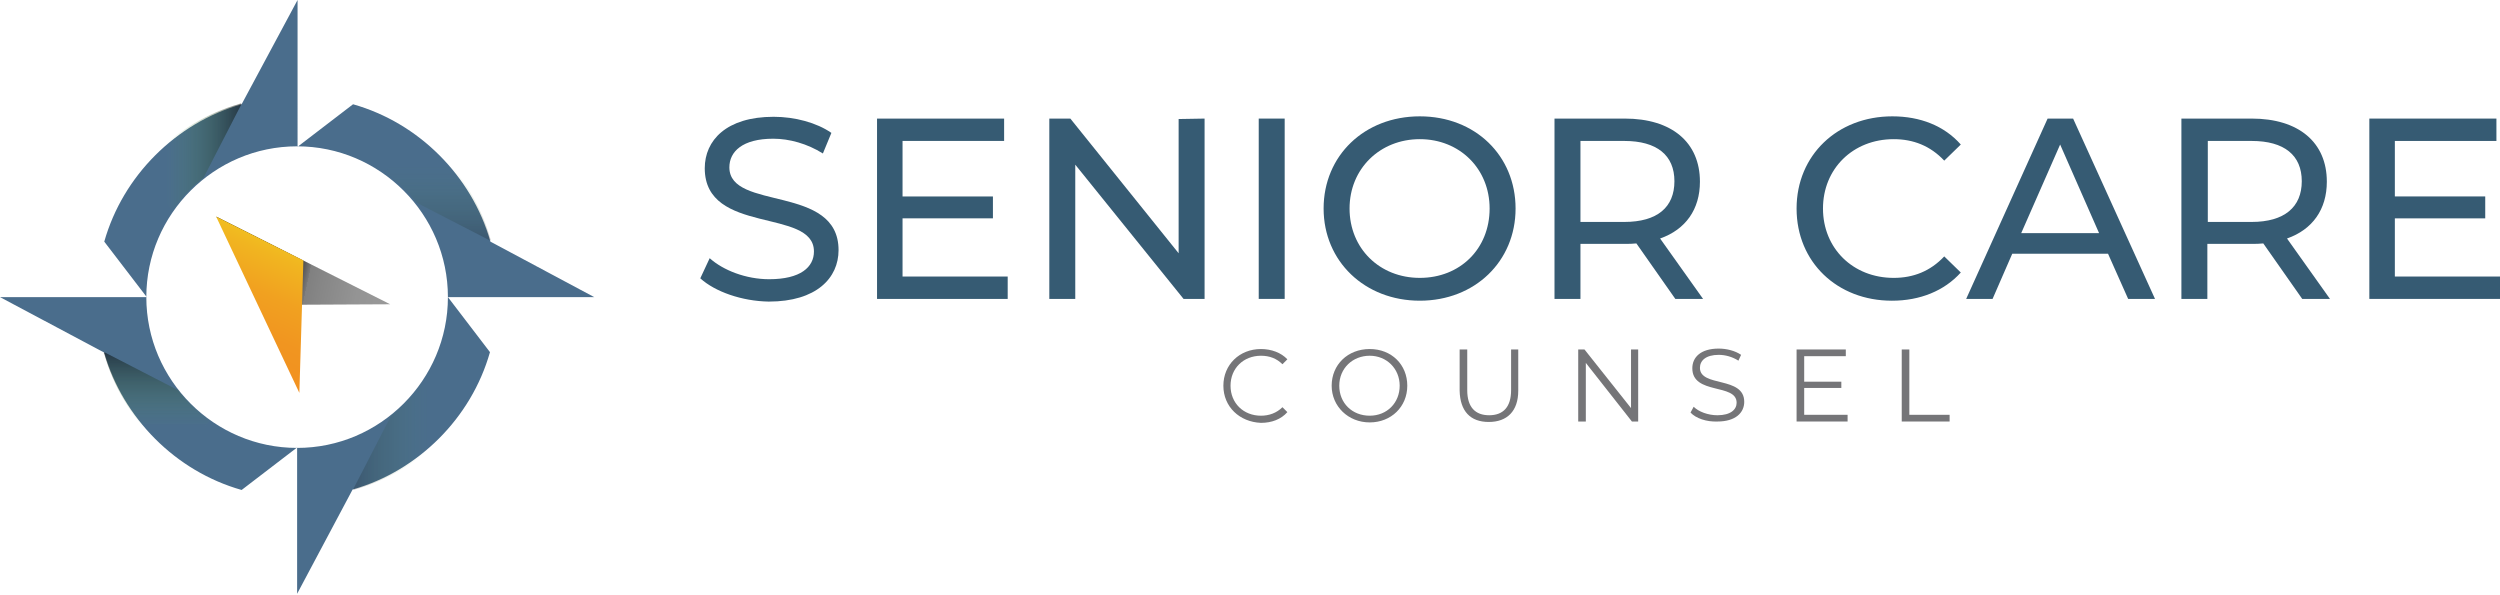 <?xml version="1.0" encoding="utf-8"?>
<!-- Generator: Adobe Illustrator 27.2.0, SVG Export Plug-In . SVG Version: 6.00 Build 0)  -->
<svg version="1.1" id="Layer_1" xmlns="http://www.w3.org/2000/svg" xmlns:xlink="http://www.w3.org/1999/xlink" x="0px" y="0px"
	 viewBox="0 0 558.7 132.9" style="enable-background:new 0 0 558.7 132.9;" xml:space="preserve">
<style type="text/css">
	.st0{fill-rule:evenodd;clip-rule:evenodd;fill:#4A6D8C;}
	.st1{opacity:0.5;}
	.st2{fill:url(#SVGID_1_);}
	.st3{opacity:0.2;}
	.st4{fill:url(#SVGID_00000152253987320428929370000008033224544508011684_);}
	.st5{fill:url(#SVGID_00000021819587533377419690000007763994810249649574_);}
	.st6{fill:url(#SVGID_00000085228553491652522510000008552597107156137621_);}
	.st7{fill:url(#SVGID_00000129926879908168610970000008125646131014463363_);}
	.st8{fill:url(#SVGID_00000001640152840707431100000013485494914871992743_);}
	.st9{fill:#365B73;}
	.st10{fill:#757578;}
</style>
<g>
	<g id="Layer_2_00000011752817253583214870000015677454815141541006_">
		<g id="Layer_2-2">
			<g>
				<g>
					<path class="st0" d="M100.1,66.4h32.7L109.6,54c-2.1-7.4-6.1-14-11.4-19.3s-11.9-9.3-19.3-11.4l-12.4,9.5V0L54,23.3
						c-7.4,2.1-14,6.1-19.3,11.4S25.4,46.6,23.3,54l9.5,12.4H0l23.3,12.4c2.1,7.4,6.1,14,11.4,19.3s11.9,9.3,19.3,11.4l12.4-9.5
						v32.7l12.4-23.3c7.4-2.1,14-6.1,19.3-11.4c5.3-5.3,9.3-11.9,11.4-19.3L100.1,66.4L100.1,66.4z M66.4,32.7
						c9.3,0,17.7,3.8,23.8,9.9c6.1,6.1,9.9,14.5,9.9,23.8s-3.8,17.7-9.9,23.8c-6.1,6.1-14.5,9.9-23.8,9.9s-17.7-3.8-23.8-9.9
						s-9.9-14.5-9.9-23.8s3.8-17.7,9.9-23.8S57.1,32.7,66.4,32.7L66.4,32.7z"/>
					<g>
						<g class="st1">
							
								<linearGradient id="SVGID_1_" gradientUnits="userSpaceOnUse" x1="30.24" y1="207.95" x2="54.04" y2="207.95" gradientTransform="matrix(1 0 0 1 0 -173)">
								<stop  offset="0.3" style="stop-color:#56A846;stop-opacity:0"/>
								<stop  offset="1" style="stop-color:#000000"/>
							</linearGradient>
							<path class="st2" d="M38.7,46.8c1.1-1.5,2.2-2.9,3.5-4.2c1-1,2.1-2,3.3-2.9L54,23.2c-0.1,0-0.2,0-0.4-0.1v0.1
								c-7.4,2.1-14,6.1-19.3,11.4c-1.5,1.5-2.8,3-4.1,4.7C33.1,41.8,35.9,44.3,38.7,46.8L38.7,46.8z"/>
						</g>
						<g class="st3">
							
								<linearGradient id="SVGID_00000006678164884219102970000008096603296257723581_" gradientUnits="userSpaceOnUse" x1="681.31" y1="-411.76" x2="705.11" y2="-411.76" gradientTransform="matrix(-1 0 0 -1 783.96 -314.11)">
								<stop  offset="0.3" style="stop-color:#56A846;stop-opacity:0"/>
								<stop  offset="1" style="stop-color:#000000"/>
							</linearGradient>
							<path style="fill:url(#SVGID_00000006678164884219102970000008096603296257723581_);" d="M94.2,85.8
								c-1.1,1.5-2.2,2.9-3.5,4.2c-1,1-2.1,2-3.3,2.9l-8.5,16.5c0.1,0,0.2,0,0.4,0.1v-0.1c7.4-2.1,14-6.1,19.3-11.4
								c1.5-1.5,2.8-3.1,4.1-4.7C99.8,90.7,97,88.2,94.2,85.8L94.2,85.8z"/>
						</g>
						<g class="st1">
							
								<linearGradient id="SVGID_00000085949430171349065000000001227791637668184977_" gradientUnits="userSpaceOnUse" x1="98.84" y1="-420.84" x2="122.64" y2="-420.84" gradientTransform="matrix(0 -1 1 0 455.89 201.3)">
								<stop  offset="0.3" style="stop-color:#56A846;stop-opacity:0"/>
								<stop  offset="1" style="stop-color:#000000"/>
							</linearGradient>
							<path style="fill:url(#SVGID_00000085949430171349065000000001227791637668184977_);" d="M46.9,94c-1.5-1.1-2.9-2.2-4.2-3.5
								c-1-1-2-2.1-2.9-3.3l-16.5-8.5c0,0.1,0,0.2-0.1,0.4h0.1c2.1,7.4,6.1,14,11.4,19.3c1.5,1.5,3,2.8,4.7,4.1
								C42,99.6,44.5,96.8,46.9,94L46.9,94z"/>
						</g>
						<g class="st3">
							
								<linearGradient id="SVGID_00000060013604380720557400000000309101455593931932_" gradientUnits="userSpaceOnUse" x1="612.71" y1="216.92" x2="636.51" y2="216.92" gradientTransform="matrix(0 1 -1 0 314.77 -582.66)">
								<stop  offset="0.3" style="stop-color:#56A846;stop-opacity:0"/>
								<stop  offset="1" style="stop-color:#000000"/>
							</linearGradient>
							<path style="fill:url(#SVGID_00000060013604380720557400000000309101455593931932_);" d="M86,38.5c1.5,1.1,2.9,2.2,4.2,3.5
								c1,1,2,2.1,2.9,3.3l16.5,8.5c0-0.1,0-0.2,0.1-0.4h-0.1c-2.1-7.4-6.1-14-11.4-19.3c-1.5-1.5-3.1-2.8-4.7-4.1
								C90.9,32.9,88.4,35.7,86,38.5L86,38.5z"/>
						</g>
					</g>
					<g>
						
							<linearGradient id="SVGID_00000168102408657310394620000000050956831160838073_" gradientUnits="userSpaceOnUse" x1="-246.656" y1="-95.989" x2="-264.849" y2="-138.865" gradientTransform="matrix(0.459 -0.446 0.697 0.717 266.085 31.877)">
							<stop  offset="0" style="stop-color:#999999"/>
							<stop  offset="0.18" style="stop-color:#949494"/>
							<stop  offset="0.38" style="stop-color:#868686"/>
							<stop  offset="0.45" style="stop-color:#808080"/>
							<stop  offset="0.45" style="stop-color:#797979"/>
							<stop  offset="0.49" style="stop-color:#545454"/>
							<stop  offset="0.53" style="stop-color:#353535"/>
							<stop  offset="0.57" style="stop-color:#1E1E1E"/>
							<stop  offset="0.62" style="stop-color:#0D0D0D"/>
							<stop  offset="0.67" style="stop-color:#030303"/>
							<stop  offset="0.73" style="stop-color:#000000"/>
						</linearGradient>
						<polygon style="fill:url(#SVGID_00000168102408657310394620000000050956831160838073_);" points="67.5,68.1 48.3,48.4 
							87.2,68 						"/>
						
							<linearGradient id="SVGID_00000088114887258239524420000014531012048750196110_" gradientUnits="userSpaceOnUse" x1="-290.109" y1="-108.608" x2="-255.692" y2="-130.105" gradientTransform="matrix(0.459 -0.446 0.697 0.717 266.085 31.877)">
							<stop  offset="0" style="stop-color:#F29120"/>
							<stop  offset="0.3" style="stop-color:#F19520"/>
							<stop  offset="0.6" style="stop-color:#F1A120"/>
							<stop  offset="0.9" style="stop-color:#F1B520"/>
							<stop  offset="1" style="stop-color:#F1BE20"/>
						</linearGradient>
						<polygon style="fill:url(#SVGID_00000088114887258239524420000014531012048750196110_);" points="67.8,58.2 48.3,48.4 
							66.9,87.8 						"/>
					</g>
				</g>
				<g>
					<g>
						<path class="st9" d="M156.5,62.2l2.1-4.5c3,2.7,8.1,4.7,13.3,4.7c7,0,10-2.7,10-6.2c0-9.8-24.4-3.6-24.4-18.6
							c0-6.2,4.8-11.5,15.4-11.5c4.7,0,9.6,1.3,12.9,3.6l-1.9,4.6c-3.5-2.2-7.5-3.3-11.1-3.3c-6.9,0-9.8,2.9-9.8,6.4
							c0,9.8,24.4,3.7,24.4,18.5c0,6.2-4.9,11.5-15.6,11.5C165.8,67.3,159.8,65.2,156.5,62.2L156.5,62.2z"/>
						<path class="st9" d="M225.2,61.8v5H196V26.5h28.4v5h-22.7v12.4h20.2v4.9h-20.2v13L225.2,61.8L225.2,61.8z"/>
						<path class="st9" d="M269.2,26.5v40.3h-4.7l-24.2-30v30h-5.8V26.5h4.7l24.2,30.1v-30L269.2,26.5L269.2,26.5z"/>
						<path class="st9" d="M281.3,26.5h5.8v40.3h-5.8V26.5z"/>
						<path class="st9" d="M295.8,46.6c0-11.8,9.1-20.6,21.5-20.6s21.4,8.8,21.4,20.6s-9.1,20.6-21.4,20.6S295.8,58.4,295.8,46.6z
							 M332.9,46.6c0-8.9-6.7-15.5-15.6-15.5s-15.7,6.6-15.7,15.5s6.7,15.5,15.7,15.5S332.9,55.6,332.9,46.6z"/>
						<path class="st9" d="M374.4,66.8l-8.7-12.4c-0.8,0.1-1.7,0.1-2.5,0.1h-10v12.3h-5.8V26.5h15.7c10.5,0,16.8,5.3,16.8,14.1
							c0,6.2-3.2,10.7-8.9,12.7l9.6,13.5H374.4z M374.2,40.5c0-5.8-3.9-9-11.2-9h-9.8v18.1h9.8C370.4,49.6,374.2,46.3,374.2,40.5
							L374.2,40.5z"/>
						<path class="st9" d="M401.5,46.6c0-11.9,9.1-20.6,21.4-20.6c6.2,0,11.6,2.1,15.3,6.3l-3.7,3.6c-3.1-3.3-6.9-4.8-11.3-4.8
							c-9.1,0-15.8,6.6-15.8,15.5s6.7,15.5,15.8,15.5c4.4,0,8.2-1.5,11.3-4.8l3.7,3.6c-3.7,4.1-9.1,6.3-15.4,6.3
							C410.6,67.2,401.5,58.6,401.5,46.6L401.5,46.6z"/>
						<path class="st9" d="M471.1,56.7h-21.4l-4.4,10.1h-5.9l18.2-40.3h5.7l18.3,40.3h-6L471.1,56.7L471.1,56.7z M469.1,52.1
							l-8.7-19.8l-8.7,19.8H469.1L469.1,52.1z"/>
						<path class="st9" d="M514.5,66.8l-8.7-12.4c-0.8,0.1-1.7,0.1-2.5,0.1h-10v12.3h-5.8V26.5h15.7c10.5,0,16.8,5.3,16.8,14.1
							c0,6.2-3.2,10.7-8.9,12.7l9.6,13.5H514.5z M514.4,40.5c0-5.8-3.9-9-11.2-9h-9.8v18.1h9.8C510.5,49.6,514.4,46.3,514.4,40.5
							L514.4,40.5z"/>
						<path class="st9" d="M558.7,61.8v5h-29.2V26.5h28.4v5h-22.7v12.4h20.2v4.9h-20.2v13L558.7,61.8L558.7,61.8z"/>
					</g>
					<g>
						<path class="st10" d="M273.4,86.2c0-4.7,3.6-8.2,8.4-8.2c2.3,0,4.5,0.8,5.9,2.3l-1.1,1.1c-1.3-1.3-2.9-1.9-4.8-1.9
							c-3.9,0-6.8,2.8-6.8,6.7s2.9,6.7,6.8,6.7c1.8,0,3.5-0.6,4.8-1.9l1.1,1.1c-1.4,1.6-3.5,2.4-5.9,2.4
							C277,94.3,273.4,90.9,273.4,86.2L273.4,86.2z"/>
						<path class="st10" d="M297.6,86.2c0-4.7,3.6-8.2,8.5-8.2s8.4,3.5,8.4,8.2s-3.6,8.2-8.4,8.2S297.6,90.8,297.6,86.2z
							 M312.8,86.2c0-3.8-2.9-6.7-6.7-6.7s-6.8,2.8-6.8,6.7s2.9,6.7,6.8,6.7S312.8,90,312.8,86.2z"/>
						<path class="st10" d="M326.2,87.3v-9.2h1.7v9.1c0,3.8,1.8,5.6,4.9,5.6s4.9-1.8,4.9-5.6v-9.1h1.6v9.2c0,4.6-2.5,7-6.6,7
							S326.3,91.9,326.2,87.3L326.2,87.3z"/>
						<path class="st10" d="M366.1,78.1v16.1h-1.4l-10.3-13.1v13.1h-1.7V78.1h1.4l10.4,13.1V78.1H366.1L366.1,78.1z"/>
						<path class="st10" d="M377.8,92.2l0.7-1.3c1.1,1.1,3.2,1.9,5.3,1.9c3,0,4.3-1.3,4.3-2.8c0-4.4-9.9-1.7-9.9-7.7
							c0-2.4,1.8-4.4,5.9-4.4c1.8,0,3.7,0.5,5,1.4l-0.6,1.3c-1.4-0.9-3-1.3-4.4-1.3c-2.9,0-4.2,1.3-4.2,2.9c0,4.4,9.9,1.8,9.9,7.6
							c0,2.4-1.9,4.4-6,4.4C381.4,94.3,379,93.5,377.8,92.2L377.8,92.2z"/>
						<path class="st10" d="M412.9,92.7v1.5h-11.4V78.1h11v1.5h-9.3v5.7h8.3v1.4h-8.3v6H412.9L412.9,92.7z"/>
						<path class="st10" d="M425,78.1h1.7v14.6h9v1.5H425V78.1L425,78.1z"/>
					</g>
				</g>
			</g>
		</g>
	</g>
</g>
</svg>
